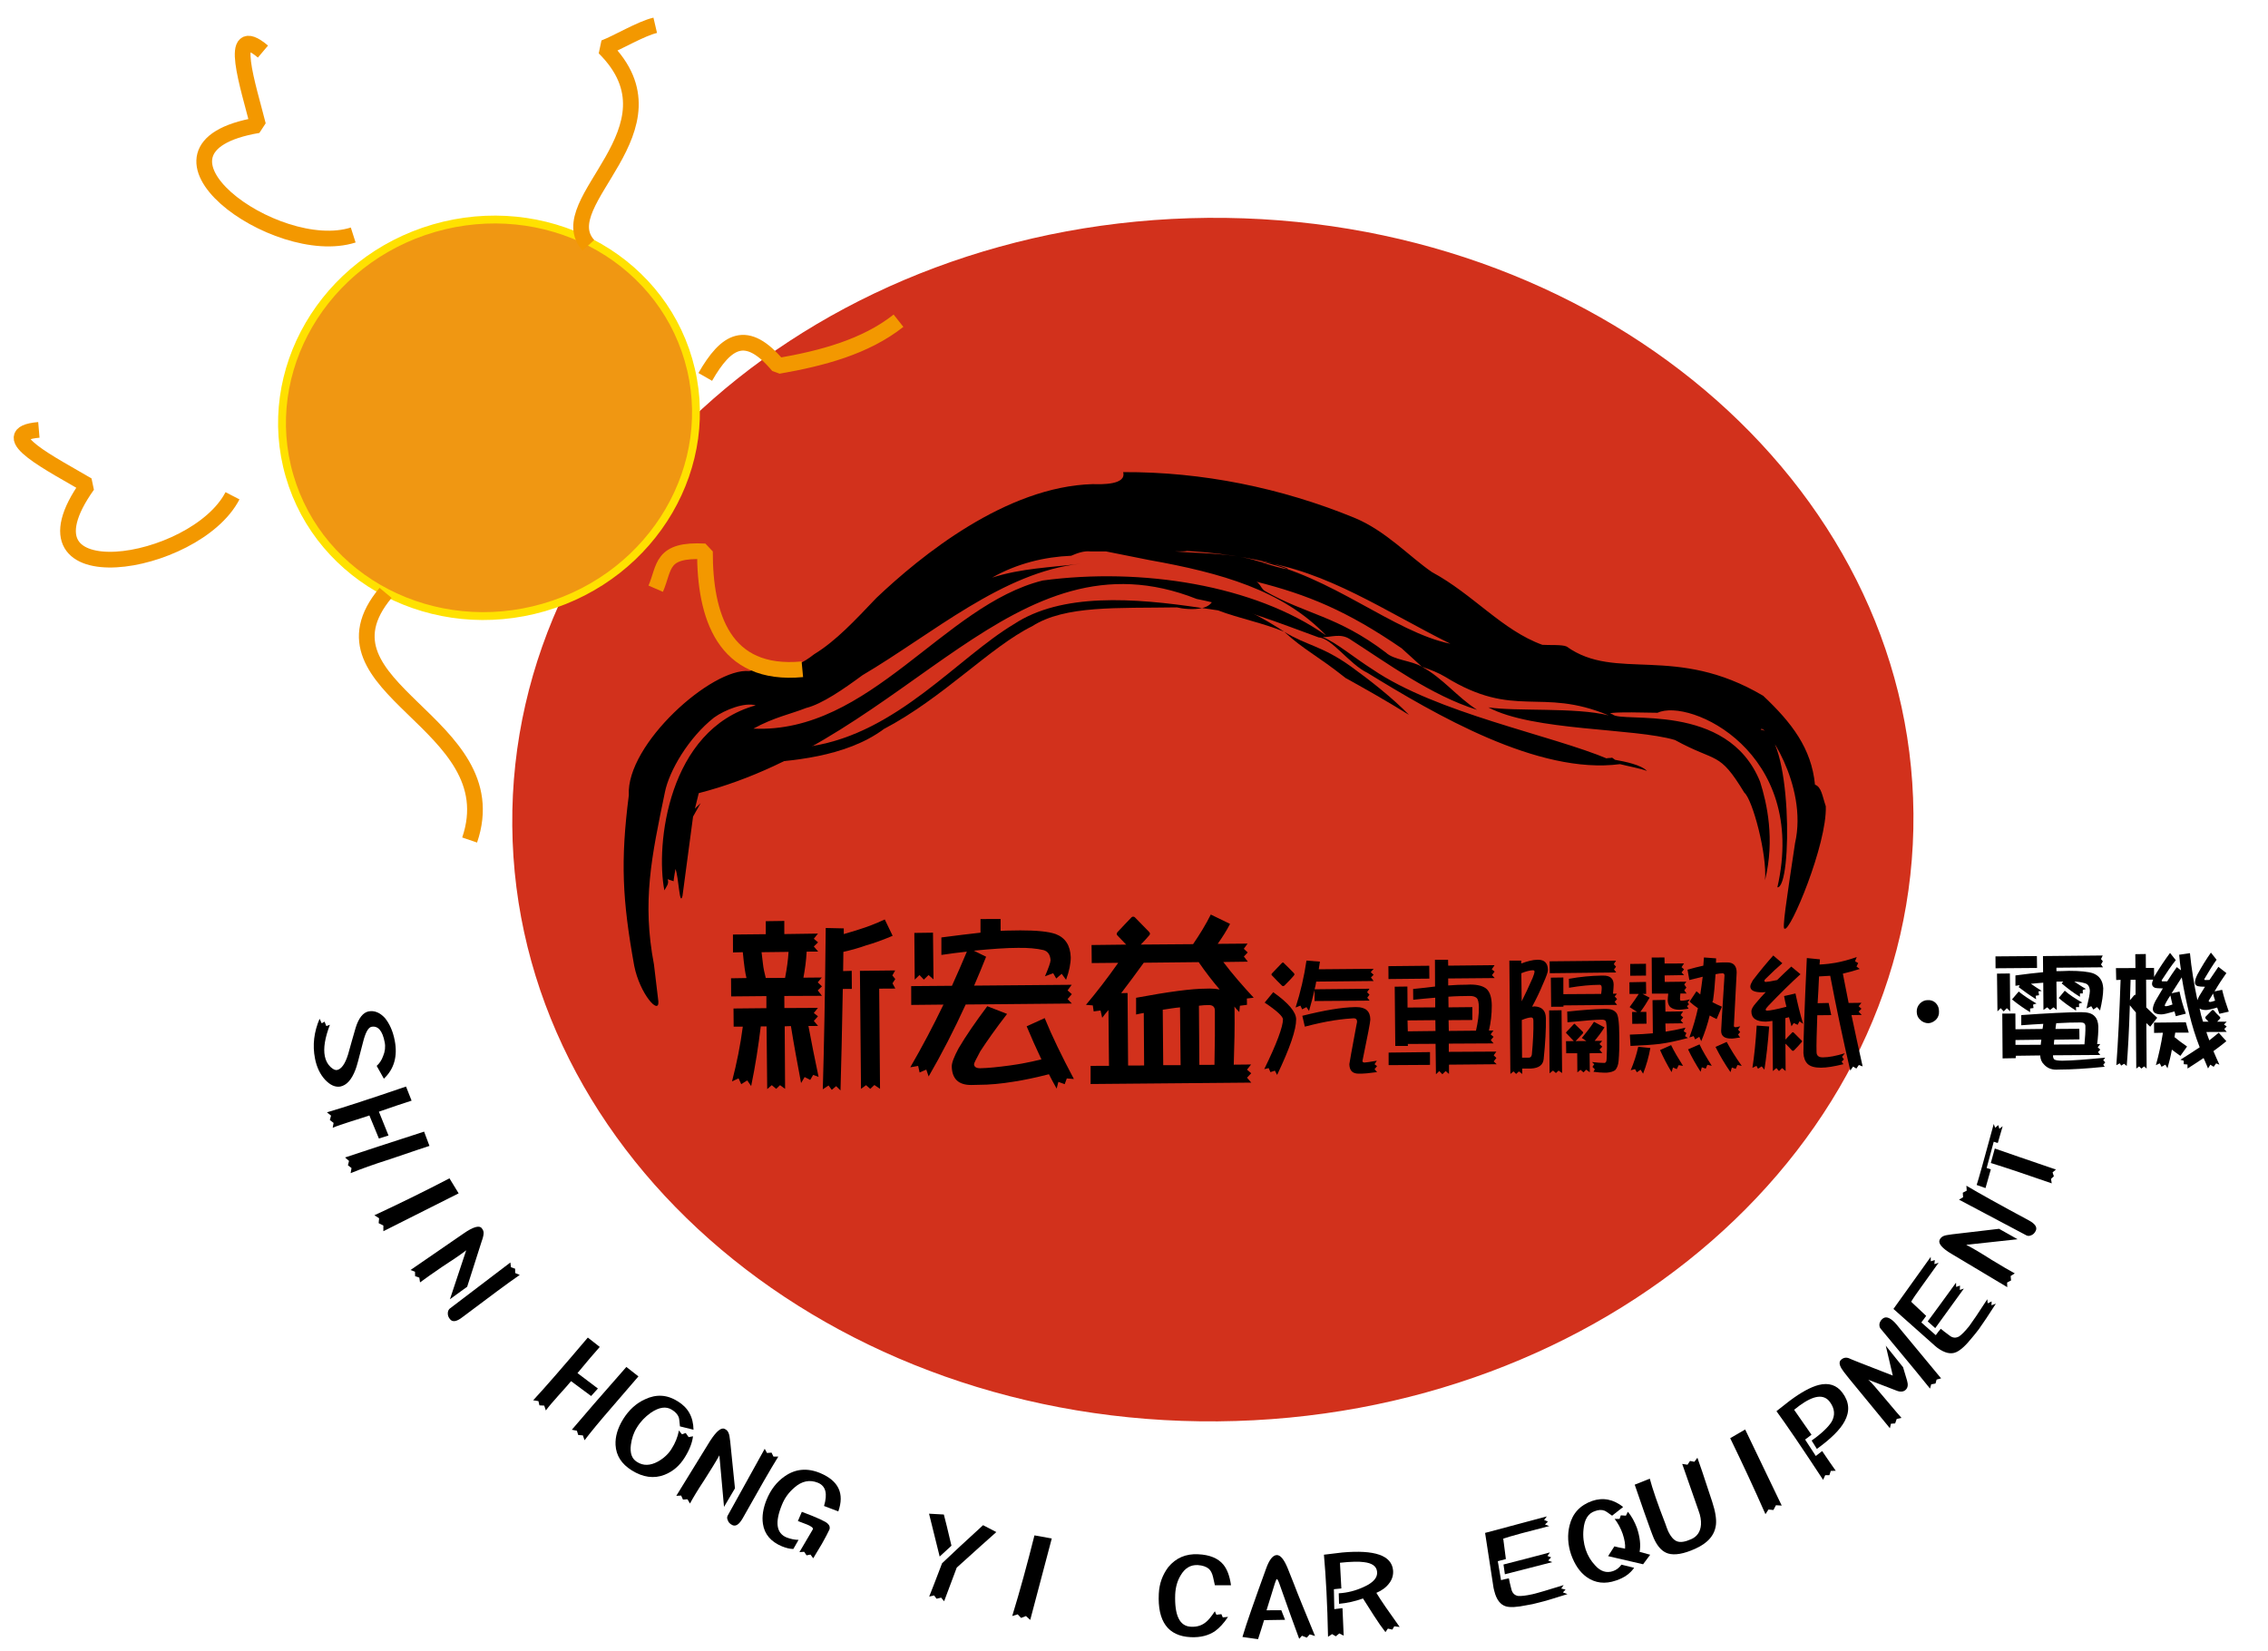 <?xml version="1.0" encoding="utf-8"?>
<!-- Generator: Adobe Illustrator 16.0.0, SVG Export Plug-In . SVG Version: 6.00 Build 0)  -->
<!DOCTYPE svg PUBLIC "-//W3C//DTD SVG 1.1//EN" "http://www.w3.org/Graphics/SVG/1.1/DTD/svg11.dtd">
<svg version="1.1" id="images" xmlns="http://www.w3.org/2000/svg" xmlns:xlink="http://www.w3.org/1999/xlink" x="0px" y="0px"
	 width="144.375px" height="105.125px" viewBox="0 0 144.375 105.125" enable-background="new 0 0 144.375 105.125"
	 xml:space="preserve">
<path id="a6" fill="#D2311C" d="M121.805,51.793c0.175,21.157-19.642,38.474-44.278,38.692C52.904,90.7,32.791,73.724,32.61,52.572
	c-0.188-21.168,19.635-38.484,44.271-38.703C101.5,13.666,121.624,30.631,121.805,51.793z"/>
<path id="a5" fill="none" d="M110.552,59.051c0.063-2.941,2.281-6.625,0.658-10.137c-1.631-3.511-5.473-3.6-8.24-4.19
	c-6.168-0.952-10.155-3.971-15.407-7.566c-5.897-3.882-12.299-4.019-18.731-2.828c-7.278,1.181-9.342,7.822-15.208,11.95
	c-2.16,1.567-5.785,1.212-7.349,3.852c-1.332,2.639-0.825,8.804,0.395,11.234"/>
<path id="a4" d="M40.372,61.48c-0.755-4.196-0.882-6.646-0.342-10.858c-0.188-3.239,5.302-8.141,7.666-7.9
	c2.807-0.831,2.481,0.209,4.138-1.077c1.385-0.846,2.588-2.147,3.959-3.584c2.805-2.66,8.234-7.09,13.772-7.242
	c0.556,0.016,2.158,0.058,1.931-0.763c5.024-0.026,10.056,0.999,14.691,2.895c2.016,0.82,3.55,2.503,4.969,3.47
	c2.63,1.42,4.462,3.699,7.025,4.629c0.404,0.031,1.271-0.026,1.547,0.109c3.143,2.251,6.913-0.178,12.512,3.136
	c1.82,1.713,3.075,3.349,3.297,5.658c0.415,0.146,0.464,0.721,0.688,1.375c0.087,2.41-2.274,8.032-2.62,7.791
	c-0.173,0.083,0.107-1.745,0.663-5.445c0.857-3.721-2.028-7.77-2.188-7.221c1.99,0.099,2.041,10.079,1.063,10.037
	c1.973-8.643-5.605-12.07-7.626-11.114c-2.666-0.063-3.329,0-2.867,0.099c0.553,0.586,7.318-0.852,9.393,4.29
	c0.435,1.364,0.952,3.679,0.313,6.271c0.146-1.625-0.791-5.142-1.318-5.576c-1.625-2.68-1.715-1.871-4.412-3.349
	c-2.574-0.774-9.054-0.56-11.882-2.08c1.732,0.271,5.562-0.016,7.659,0.512c-4.342-1.818-5.965,0.282-10.398-2.451
	c-0.413-0.25-0.914-0.449-1.489-0.648l-1.293-1.175c-3.467-2.377-5.959-3.412-9.306-4.253c0.282,0.047,0.359,0.497,0.637,0.627
	c2.598,1.483,4.575,1.552,7.666,3.898c0.512,0.486,1.627,0.507,2.296,0.904c1.362,0.752,2.217,1.908,3.511,2.744
	c-2.936-0.92-5.685-2.953-8.121-4.515c-0.594-0.371-1.202-0.094-1.704-0.116c0.869,0.351,1.986,1.302,3.163,2.049
	c4.121,2.812,11.377,4.175,15.039,5.727c-0.33-0.1,0.103-0.058,0.219-0.1l0.188,0.137c0.614,0.11,1.657,0.313,2.03,0.71
	c-0.345-0.146-1.144-0.288-1.716-0.434c-5.213,0.69-11.8-3.187-16.073-5.81c-1.143-0.543-2.269-2.21-3.104-2.257
	c-2.503-0.915-4.886-1.871-7.773-2.451c-11.662-4.608-18.196,8.893-31.693,12.364l-0.245,0.987l0.365-0.351l-0.483,0.856
	l-0.674,5.059c-0.19,0.705-0.234-1.187-0.446-1.725c-0.07,0.387-0.131,0.783-0.115,0.783c0,0-0.19-0.067-0.384-0.13
	c0.112,0.292-0.089,0.48-0.207,0.71c-0.566-2.885,0.218-10.23,5.815-11.778c-0.702-0.208-1.942,0.272-2.65,0.774
	c-1.629,1.285-2.858,3.396-3.13,4.75c-0.857,4.128-1.461,6.965-0.698,10.973l0.282,2.362C41.961,64.647,40.73,63.273,40.372,61.48z
	 M73.179,35.658l-2.775-0.554h-0.979c-0.431-0.047-0.85,0.11-1.239,0.277c-1.685,0.067-3.451,0.491-5.028,1.39
	c1.847-0.596,3.698-0.642,5.635-0.882c-4.953,0.517-9.427,4.462-13.891,7.096c-1.191,0.877-2.574,1.838-3.596,2.089
	c-0.972,0.387-2.017,0.581-3.347,1.312c7.434,0.329,12.1-7.864,18.42-9.431c6.277-0.842,13.479,0.286,18.037,3.5
	C81.671,37.575,77.699,36.463,73.179,35.658z M74.785,35.104c1.813,0.146,3.616,0.089,5.286,0.617
	c4.612,0.883,8.65,4.525,12.258,5.261c-4.117-2.037-7.848-4.645-12.258-5.261c4.021,1.321,1.285-0.308-4.507-0.648
	C75.431,35.109,75.155,35.104,74.785,35.104z"/>
<path id="a3" d="M51.675,47.498c-2.161,0.068-4.479-0.188-6.8,2.116c1.144-0.715,2.148-0.81,3.08-1.013
	c2.317-0.136,5.883-0.381,8.317-2.195c3.778-1.985,6.762-5.22,9.437-6.542c2.098-1.343,5.446-1.134,9.207-1.197
	c0.329,0.084,1.058,0.172,1.604,0.042c-4.39-0.663-8.95-0.967-11.973,1.024C60.957,41.881,57.126,46.636,51.675,47.498z"/>
<path id="a2" d="M85.656,43.162c1.338,0.742,2.642,1.479,4.042,2.352c-1.092-1.119-2.483-2.2-3.663-3.057
	c-1.895-1.364-2.843-1.348-4.287-2.237C83.091,41.438,83.738,41.646,85.656,43.162z"/>
<path id="a1" d="M76.521,38.709l1,0.146c1.421,0.533,2.871,0.799,4.228,1.364c-1.309-0.867-2.793-1.656-4.49-2.221
	C77.226,38.401,76.914,38.621,76.521,38.709z"/>
<path id="c10" d="M48.746,58.644l1.181-0.016v0.836l2.142-0.031l-0.263,0.329l0.271,0.23l-0.271,0.262l0.276,0.324l-0.733,0.005
	c-0.026,0.554-0.104,1.107-0.205,1.657l1.169-0.011l-0.257,0.309l0.267,0.256l-0.267,0.256l0.267,0.345l-2.396,0.01l0.005,0.769
	l2.137-0.011l-0.263,0.325l0.263,0.213l-0.263,0.293l0.271,0.318l-0.614,0.005c0.194,1.024,0.404,2.105,0.646,3.24l-0.345-0.126
	l-0.188,0.318l-0.355-0.183l-0.226,0.382c-0.226-1.203-0.452-2.398-0.647-3.627l-0.396,0.016l0.025,3.981l-0.322-0.235l-0.244,0.235
	l-0.282-0.235l-0.291,0.251l-0.04-3.992h-0.37c-0.148,1.243-0.345,2.513-0.611,3.798l-0.25-0.36l-0.382,0.24l-0.17-0.371
	l-0.416,0.194c0.305-1.171,0.536-2.326,0.686-3.485h-0.582l-0.01-1.155l2.093-0.021v-0.769l-2.243,0.021l-0.008-1.154l0.983-0.016
	c-0.048-0.188-0.079-0.386-0.111-0.58c-0.049-0.351-0.087-0.695-0.122-1.066l-0.625,0.016l-0.003-1.14l2.091-0.021V58.644z
	 M48.746,62.26l1.23-0.006c0.117-0.606,0.192-1.154,0.222-1.656l-1.719,0.021c0.034,0.246,0.055,0.497,0.091,0.758
	C48.596,61.632,48.663,61.936,48.746,62.26z M56.322,58.534l0.501,1.04c-0.627,0.267-1.192,0.47-1.692,0.611
	c-0.436,0.156-0.913,0.292-1.444,0.412c0,0.413-0.006,0.82-0.016,1.224l0.547-0.016l0.007,1.149l-0.575,0.004
	c-0.044,2.702-0.103,4.85-0.146,6.459l-0.279-0.271l-0.276,0.235l-0.206-0.277l-0.366,0.241c0.081-2.727,0.144-6.161,0.186-10.268
	l1.149,0.026c0,0.116,0,0.246,0,0.361c0.352-0.094,0.673-0.204,0.966-0.292C55.172,59.02,55.721,58.815,56.322,58.534z
	 M56.985,61.779l-0.181,0.319l0.187,0.229l-0.177,0.272l0.18,0.334l-1.027,0.006l0.053,6.379l-0.359-0.245l-0.263,0.245
	l-0.267-0.235l-0.321,0.235l-0.069-7.513L56.985,61.779z"/>
<path id="c9" d="M62.417,58.508l1.279-0.005v0.757c0.234-0.016,0.433-0.021,0.604-0.021l0.648-0.01c1.024,0,1.785,0.068,2.257,0.235
	c0.612,0.235,0.928,0.722,0.956,1.474c0,0.403-0.094,0.884-0.299,1.437l-0.277-0.381l-0.348,0.298l-0.194-0.335l-0.522,0.194
	c0.225-0.528,0.35-0.873,0.355-1.019c-0.021-0.35-0.17-0.57-0.449-0.648c-0.44-0.104-0.985-0.152-1.623-0.142
	c-0.738,0-1.67,0.068-2.814,0.179l0.783,0.386c-0.246,0.627-0.502,1.233-0.763,1.839l6.212-0.053l-0.263,0.356l0.27,0.241
	l-0.27,0.313l0.27,0.283l-6.756,0.062c-0.746,1.631-1.537,3.167-2.358,4.582l-0.15-0.438l-0.425,0.183l-0.094-0.417l-0.499,0.088
	c0.768-1.327,1.471-2.66,2.111-3.992l-2.052,0.021l-0.002-1.197l2.595-0.021c0.325-0.727,0.65-1.447,0.949-2.174
	c-0.514,0.053-1.047,0.125-1.622,0.209v-1.113c0.949-0.125,1.787-0.225,2.49-0.304V58.508z M58.204,59.391l1.188-0.016l0.032,2.973
	l-0.315-0.276l-0.299,0.292l-0.276-0.292l-0.306,0.292L58.204,59.391z M62.847,64.057l1.261,0.491
	c-0.718,0.925-1.282,1.729-1.707,2.382c-0.263,0.487-0.396,0.758-0.396,0.815c0.006,0.173,0.133,0.261,0.396,0.261
	c0.523-0.011,1.15-0.078,1.885-0.177c0.636-0.084,1.307-0.219,2.008-0.386c-0.332-0.695-0.641-1.396-0.939-2.106l1.147-0.523
	c0.465,1.144,1.092,2.436,1.859,3.877l-0.452-0.036l-0.133,0.365l-0.402-0.146l-0.111,0.428c-0.173-0.313-0.34-0.611-0.491-0.914
	c-0.824,0.209-1.573,0.371-2.229,0.47c-0.79,0.131-1.547,0.204-2.271,0.204l-0.431,0.01c-0.822,0.01-1.241-0.392-1.254-1.186
	c0-0.236,0.148-0.611,0.432-1.145C61.483,65.949,62.098,65.06,62.847,64.057z"/>
<path id="c8" d="M72.131,58.356c0.042,0,0.084,0.011,0.112,0.042c0.283,0.288,0.578,0.596,0.904,0.925
	c0.042,0.047,0.058,0.084,0.058,0.11c0,0.052-0.016,0.083-0.058,0.125c-0.165,0.193-0.339,0.387-0.527,0.575l3.328-0.026
	c0.432-0.632,0.813-1.254,1.128-1.886l1.226,0.595c-0.229,0.445-0.502,0.868-0.786,1.271l1.902-0.016l-0.24,0.33l0.247,0.235
	l-0.243,0.256l0.251,0.329l-1.561,0.021c0.589,0.779,1.251,1.536,1.935,2.273l-0.434,0.052l0.007,0.402l-0.451,0.057l-0.039,0.402
	c-0.117-0.115-0.216-0.23-0.315-0.35c0.013,0.083,0.013,0.172,0.013,0.262c0.014,1.018-0.007,2.158-0.05,3.438l1.103-0.011
	l-0.26,0.329l0.267,0.23l-0.267,0.282l0.272,0.313L69.425,69.01v-1.154l1.171-0.005l-0.035-3.553
	c-0.148,0.167-0.276,0.334-0.399,0.496l-0.104-0.464l-0.438,0.057l-0.055-0.381l-0.436-0.037c0.663-0.784,1.353-1.677,2.055-2.675
	l-1.687,0.016l-0.011-1.149l2.203-0.026c-0.185-0.188-0.36-0.371-0.535-0.559c-0.04-0.042-0.065-0.073-0.065-0.121
	c0-0.037,0.013-0.079,0.052-0.12c0.305-0.334,0.608-0.638,0.887-0.936C72.061,58.367,72.098,58.356,72.131,58.356z M71.812,67.835
	l1.02-0.005l-0.022-3.344c-0.16,0.026-0.319,0.062-0.489,0.099V63.52c2.054-0.382,3.538-0.581,4.455-0.581l0.229-0.006
	c0.245,0,0.452,0.021,0.635,0.058c-0.466-0.544-0.911-1.124-1.336-1.74l-3.494,0.037c-0.503,0.695-0.983,1.343-1.439,1.938
	l0.407-0.01L71.812,67.835z M74.048,67.809h1.107l-0.038-3.679c-0.353,0.031-0.718,0.094-1.1,0.151L74.048,67.809z M76.348,67.792
	l0.962-0.004c0.026-1.338,0.036-2.477,0.026-3.448c0-0.23-0.124-0.361-0.395-0.356c-0.197,0-0.405,0.011-0.62,0.042L76.348,67.792z"
	/>
<path id="c7" d="M81.05,63.164c0.969,0.685,1.459,1.264,1.459,1.729c0.007,0.644-0.393,1.824-1.212,3.538l-0.142-0.272l-0.283,0.094
	l-0.111-0.257l-0.282,0.068c0.802-1.64,1.192-2.707,1.192-3.172c-0.006-0.188-0.391-0.548-1.167-1.066L81.05,63.164z M81.671,61.277
	c0.025,0,0.06,0.016,0.063,0.042c0.203,0.188,0.4,0.396,0.618,0.616c0.036,0.037,0.049,0.068,0.049,0.089
	c0,0.036-0.013,0.052-0.039,0.083c-0.181,0.22-0.39,0.424-0.597,0.633c-0.031,0.026-0.056,0.036-0.078,0.036
	c-0.029,0.005-0.06-0.009-0.082-0.031c-0.214-0.214-0.424-0.418-0.613-0.627c-0.038-0.021-0.052-0.052-0.052-0.079
	c0-0.036,0.014-0.057,0.042-0.083c0.229-0.24,0.422-0.449,0.608-0.637C81.609,61.293,81.639,61.277,81.671,61.277z M83.166,61.152
	l0.858,0.068c-0.02,0.162-0.057,0.329-0.076,0.486l3.494-0.031l-0.185,0.213l0.185,0.167l-0.172,0.172l0.172,0.226l-3.656,0.037
	c-0.021,0.167-0.059,0.323-0.102,0.49l3.494-0.036l-0.153,0.219l0.153,0.163l-0.143,0.188l0.153,0.188l-3.505,0.026v-0.705
	c-0.105,0.438-0.228,0.889-0.354,1.337l-0.165-0.245l-0.271,0.141L82.78,64.02l-0.306,0.12
	C82.793,63.147,83.023,62.14,83.166,61.152z M86.231,64.115h0.129c0.576,0,0.871,0.266,0.871,0.799c0,0.146-0.169,1.014-0.501,2.628
	c0,0.063,0.05,0.1,0.133,0.1c0.105-0.01,0.368-0.037,0.783-0.115L87.5,67.751l0.16,0.12l-0.16,0.193l0.16,0.188
	c-0.53,0.073-0.858,0.099-0.994,0.099h-0.169c-0.402,0-0.592-0.193-0.601-0.606c0-0.042,0.142-0.831,0.432-2.388
	c0.032-0.178,0.061-0.282,0.061-0.308c0-0.151-0.08-0.225-0.217-0.225c-0.263,0.016-0.675,0.047-1.262,0.136
	c-0.549,0.084-1.158,0.219-1.848,0.397l-0.16-0.69C84.303,64.313,85.422,64.13,86.231,64.115z"/>
<path id="c6" d="M88.382,61.507l2.6-0.026l0.007,0.82l-2.601,0.026L88.382,61.507z M88.396,67.009l2.634-0.031v0.814l-2.634,0.016
	V67.009z M92.188,62.291v0.444c0.45-0.037,0.824-0.047,1.147-0.047l0.253-0.01c0.493,0,0.838,0.099,1.046,0.281
	c0.218,0.205,0.324,0.555,0.329,1.061c0,0.549-0.06,1.082-0.183,1.589h0.287l-0.177,0.24l0.187,0.157l-0.18,0.209l0.18,0.209
	l-2.851,0.015v0.523l3.031-0.016l-0.173,0.236l0.173,0.172l-0.173,0.214l0.188,0.183l-3.033,0.027v0.59l-0.214-0.183l-0.207,0.204
	l-0.198-0.204l-0.211,0.204l-0.024-1.938l-1.769,0.01l0.01,0.125H88.82l-0.036-3.772l0.807-0.01l0.01,1.337l1.762-0.01v-0.616
	c-0.434,0.031-0.903,0.083-1.401,0.131l-0.007-0.686c0.521-0.052,0.988-0.104,1.397-0.156L91.345,61.1h0.836l0.007,0.375
	l2.953-0.031l-0.178,0.267l0.178,0.141l-0.165,0.225l0.173,0.188L92.188,62.291z M91.38,65.635l-0.009-0.69l-1.771,0.016
	l0.017,0.695L91.38,65.635z M92.2,63.451l0.009,0.679l1.516-0.015v0.82l-1.512,0.01l0.014,0.685l1.731-0.016
	c0.123-0.538,0.195-1.04,0.185-1.505c-0.009-0.283-0.048-0.486-0.142-0.575c-0.095-0.088-0.241-0.13-0.434-0.13
	C93.149,63.409,92.693,63.414,92.2,63.451z"/>
<path id="c5" d="M97.917,61.1c0.412,0,0.617,0.225,0.619,0.653c0,0.135-0.101,0.413-0.298,0.852
	c-0.198,0.481-0.431,0.972-0.708,1.484c0.032-0.01,0.058-0.01,0.081-0.01l0.063-0.011c0.483,0.021,0.723,0.262,0.733,0.748
	c0.012,0.711-0.034,1.573-0.141,2.607c-0.039,0.376-0.307,0.574-0.797,0.601h-0.572l0.008,0.345l-0.215-0.162l-0.177,0.162
	l-0.165-0.162l-0.201,0.162l-0.065-7.216h0.755v0.182c0.395-0.14,0.734-0.234,1.02-0.234H97.917z M96.844,61.956l0.023,1.788
	c0.229-0.455,0.461-0.951,0.695-1.484c0.083-0.204,0.123-0.351,0.123-0.392c0-0.067-0.029-0.1-0.098-0.1
	C97.422,61.768,97.165,61.826,96.844,61.956z M96.873,64.935l0.017,2.398h0.427c0.105,0,0.168-0.057,0.196-0.193
	c0.075-0.789,0.114-1.51,0.099-2.147c0-0.152-0.039-0.22-0.134-0.22C97.363,64.772,97.165,64.814,96.873,64.935z M98.615,64.324
	l0.789-0.011l0.035,3.998l-0.224-0.157l-0.168,0.157l-0.186-0.157l-0.219,0.173L98.615,64.324z M98.644,61.199l4.228-0.042
	l-0.142,0.22l0.142,0.167l-0.129,0.172l0.143,0.193l-4.23,0.047L98.644,61.199z M98.722,62.239l0.797-0.011v1.062l2.407-0.016
	c0.026-0.173,0.035-0.293,0.035-0.386c0-0.131-0.044-0.195-0.126-0.195c-0.571,0.006-1.225,0.063-1.953,0.189l-0.01-0.569
	c0.738-0.136,1.431-0.193,2.055-0.205h0.119c0.446-0.01,0.674,0.184,0.674,0.581c0,0.115-0.017,0.303-0.039,0.569h0.25l-0.146,0.177
	l0.152,0.167l-0.152,0.177l0.157,0.194l-3.417,0.032v0.083l-0.783,0.005L98.722,62.239z M100.227,65.18
	c0.029,0,0.04,0.005,0.053,0.042c0.146,0.136,0.292,0.282,0.464,0.45c0.026,0.026,0.035,0.042,0.035,0.057
	c0,0.026-0.009,0.052-0.024,0.068c-0.147,0.161-0.306,0.318-0.456,0.48l0.684-0.005l-0.287-0.193
	c0.301-0.361,0.552-0.695,0.774-1.029l0.665,0.355c-0.182,0.293-0.394,0.58-0.624,0.857h0.481l-0.173,0.204l0.177,0.167
	l-0.177,0.189l0.183,0.219l-0.813,0.01l0.014,1.212l-0.233-0.167l-0.167,0.173l-0.191-0.163l-0.201,0.163l-0.01-1.219h-0.7
	l-0.012-0.767l0.493-0.006c-0.166-0.167-0.309-0.319-0.45-0.475c-0.031-0.021-0.043-0.042-0.043-0.063
	c0-0.01,0.012-0.026,0.041-0.062c0.153-0.152,0.303-0.319,0.449-0.471C100.188,65.186,100.201,65.18,100.227,65.18z M102.101,64.229
	h0.151c0.271,0,0.478,0.068,0.619,0.23c0.144,0.125,0.203,0.616,0.209,1.468c0.013,0.627-0.006,1.181-0.045,1.62
	c-0.021,0.25-0.094,0.434-0.206,0.569c-0.109,0.094-0.306,0.153-0.56,0.173h-0.136c-0.182,0-0.418-0.021-0.698-0.058l0.088-0.156
	l-0.152-0.157l0.113-0.167l-0.142-0.141c0.291,0.037,0.555,0.057,0.789,0.057c0.097-0.005,0.138-0.094,0.142-0.25
	c0.022-0.367,0.026-0.853,0.022-1.479c-0.01-0.581-0.036-0.894-0.087-0.946c-0.046-0.053-0.116-0.079-0.234-0.079
	c-0.374,0-1.114,0.063-2.194,0.167l-0.016-0.68C100.73,64.297,101.51,64.24,102.101,64.229z"/>
<path id="c4_1_" d="M104.321,63.273h-0.591l-0.005-0.742l1.055-0.021l0.011,0.763h-0.235l0.455,0.24
	c-0.183,0.313-0.371,0.616-0.591,0.904h0.382l0.01,0.752l-0.906,0.01l-0.011-0.757h0.321l-0.479-0.308
	C103.964,63.806,104.152,63.534,104.321,63.273z M106.014,65.159l0.017,0.518c0.386-0.059,0.8-0.141,1.261-0.252l-0.114,0.226
	l0.174,0.11l-0.088,0.198l0.185,0.121c-0.679,0.183-1.273,0.308-1.783,0.376c-0.521,0.063-1.151,0.1-1.872,0.13l-0.042-0.721
	c0.571-0.016,1.062-0.046,1.465-0.083l-0.022-2.111l0.809-0.016l0.013,0.747l1.124-0.015l-0.157,0.235l0.164,0.151l-0.164,0.188
	l0.164,0.183L106.014,65.159z M103.774,61.366l1.004-0.011l0.002,0.752l-1.006,0.011V61.366z M104.286,66.638l0.771,0.079
	c-0.096,0.543-0.246,1.081-0.463,1.635l-0.159-0.255l-0.234,0.167l-0.121-0.203l-0.273,0.073
	C104.013,67.642,104.178,67.14,104.286,66.638z M106.196,63.257h-1.04l-0.013-2.299l0.813-0.005l0.009,0.387l1.237-0.006
	l-0.159,0.236l0.159,0.141l-0.159,0.193l0.159,0.172l-1.237,0.021l0.009,0.413l1.376-0.016l-0.134,0.178l0.134,0.199l-0.134,0.177
	l0.146,0.198h-0.393c-0.013,0.188-0.032,0.309-0.021,0.377c0,0.057,0.021,0.083,0.086,0.083c0.129,0,0.327-0.025,0.546-0.088
	l-0.149,0.188l0.087,0.13l-0.129,0.116l0.103,0.161c-0.229,0.037-0.415,0.058-0.574,0.068c-0.264,0-0.452-0.052-0.589-0.167
	c-0.101-0.095-0.155-0.241-0.166-0.434C106.163,63.602,106.174,63.461,106.196,63.257z M105.674,66.848l0.705-0.314
	c0.188,0.396,0.45,0.831,0.759,1.322l-0.277-0.047l-0.125,0.251l-0.238-0.1l-0.089,0.293
	C106.139,67.809,105.894,67.344,105.674,66.848z M109.794,61.267h0.142c0.41,0,0.611,0.208,0.616,0.637
	c0,0.031-0.06,1.165-0.177,3.407c0,0.052,0.039,0.083,0.12,0.083c0.04,0,0.135-0.026,0.279-0.057l-0.133,0.214l0.133,0.146
	l-0.133,0.167l0.133,0.183c-0.293,0.052-0.465,0.068-0.489,0.068h-0.07c-0.431,0.01-0.652-0.157-0.652-0.486
	c0-0.078,0.067-1.249,0.215-3.532c0-0.094-0.049-0.136-0.13-0.136c-0.117,0-0.259,0.021-0.441,0.058
	c-0.042,0.637-0.089,1.196-0.162,1.682c-0.021,0.026-0.036,0.063-0.036,0.104c0.185,0.094,0.381,0.188,0.602,0.282l-0.335,0.79
	c-0.157-0.073-0.29-0.146-0.441-0.23c-0.134,0.559-0.316,1.107-0.538,1.636l-0.126-0.277l-0.264,0.162l-0.092-0.209l-0.275,0.089
	c0.255-0.69,0.426-1.312,0.546-1.865c-0.185-0.126-0.366-0.267-0.533-0.418l0.438-0.658c0.095,0.067,0.172,0.14,0.242,0.203
	c0.055-0.351,0.103-0.71,0.157-1.129c-0.269,0.063-0.545,0.131-0.851,0.209l-0.116-0.658c0.356-0.105,0.698-0.188,1.006-0.257
	c0.011-0.182,0.028-0.349,0.04-0.522l0.773,0.058c0,0.089,0,0.203-0.006,0.282C109.463,61.272,109.647,61.267,109.794,61.267z
	 M107.458,66.805l0.73-0.318c0.179,0.392,0.454,0.846,0.78,1.364l-0.28-0.063l-0.106,0.245l-0.248-0.089l-0.078,0.287
	C107.964,67.778,107.698,67.313,107.458,66.805z M109.206,66.648l0.712-0.318c0.242,0.454,0.563,0.972,0.958,1.526l-0.272-0.058
	l-0.111,0.247l-0.246-0.084l-0.088,0.293C109.805,67.746,109.489,67.218,109.206,66.648z"/>
<path id="c4" d="M112.881,60.828l0.578,0.492c-0.302,0.255-0.652,0.585-1.052,0.981c-0.071,0.063-0.089,0.094-0.089,0.12
	c0,0.069,0.018,0.089,0.097,0.089c0.088,0,0.329-0.036,0.713-0.12c0.313-0.308,0.608-0.59,0.9-0.856l0.586,0.486
	c-0.601,0.542-1.282,1.212-2.042,2.006c-0.12,0.126-0.173,0.204-0.173,0.24c0,0.047,0.026,0.074,0.086,0.074
	c0.158,0,0.566-0.074,1.233-0.247c-0.064-0.23-0.109-0.47-0.148-0.685l0.725-0.162c0.137,0.643,0.288,1.292,0.487,1.934l-0.23-0.162
	l-0.12,0.225l-0.244-0.115l-0.147,0.209c-0.059-0.198-0.106-0.393-0.159-0.58c-0.08,0.021-0.157,0.042-0.233,0.057l0.007,1.369
	c0.146-0.157,0.279-0.304,0.417-0.439c0.016-0.026,0.035-0.031,0.051-0.031c0.026,0,0.053,0.005,0.065,0.031
	c0.149,0.152,0.318,0.319,0.487,0.486c0.026,0.032,0.045,0.053,0.045,0.053c0,0.031-0.019,0.057-0.045,0.073
	c-0.145,0.177-0.306,0.345-0.468,0.506c-0.02,0.026-0.048,0.037-0.071,0.037c-0.016,0-0.043-0.01-0.064-0.026
	c-0.146-0.156-0.277-0.309-0.417-0.434l0.012,1.746l-0.22-0.189l-0.201,0.189l-0.167-0.189l-0.223,0.189l-0.028-3.192
	c-0.199,0.026-0.333,0.046-0.42,0.046c-0.612,0-0.921-0.214-0.921-0.653c0-0.13,0.09-0.308,0.297-0.538
	c0.201-0.246,0.406-0.47,0.616-0.689c-0.094,0.005-0.171,0.015-0.23,0.015c-0.499,0-0.75-0.125-0.75-0.371
	c0-0.099,0.061-0.225,0.157-0.392C112.027,61.821,112.468,61.293,112.881,60.828z M111.827,65.29l0.794,0.057
	c-0.078,1.05-0.182,1.965-0.303,2.749l-0.176-0.209l-0.232,0.151l-0.099-0.183l-0.256,0.125
	C111.67,67.234,111.764,66.335,111.827,65.29z M115.684,64.632c-0.037,1.129-0.063,1.907-0.047,2.347
	c0,0.224,0.136,0.338,0.403,0.334c0.367,0,0.837-0.089,1.396-0.262l-0.175,0.226l0.117,0.167l-0.146,0.146l0.117,0.156
	c-0.572,0.142-1.056,0.225-1.437,0.225s-0.658-0.072-0.838-0.235c-0.168-0.167-0.254-0.392-0.273-0.695
	c-0.002-0.846,0.068-2.857,0.217-6.05l0.835,0.083c-0.009,0.121-0.009,0.22-0.027,0.33c0.413-0.021,0.746-0.063,1.01-0.11
	c0.409-0.073,0.861-0.193,1.36-0.365l-0.109,0.266l0.201,0.115l-0.109,0.219l0.207,0.157c-0.389,0.121-0.748,0.225-1.075,0.298
	c0.126,0.617,0.246,1.233,0.368,1.866l0.817-0.01l-0.18,0.219l0.18,0.157l-0.18,0.188l0.196,0.209l-0.651,0.01
	c0.226,1.056,0.455,2.148,0.709,3.266l-0.24-0.089l-0.159,0.225l-0.207-0.125l-0.18,0.255c-0.465-1.985-0.887-3.992-1.278-6.035
	c-0.223,0.015-0.45,0.021-0.711,0.041c-0.022,0.622-0.061,1.192-0.089,1.704l0.701-0.015l0.165,0.773L115.684,64.632z"/>
<path id="c3" d="M123.432,64.386c0.014,0.199-0.055,0.386-0.19,0.527c-0.157,0.146-0.31,0.214-0.484,0.226
	c-0.197,0-0.389-0.079-0.532-0.226c-0.146-0.135-0.212-0.307-0.212-0.512c-0.005-0.198,0.065-0.37,0.205-0.517
	c0.141-0.141,0.305-0.214,0.484-0.214c0.215-0.016,0.399,0.057,0.532,0.193C123.377,64.02,123.432,64.183,123.432,64.386z"/>
<path id="c2" d="M127.027,60.885l2.636-0.021l0.01,0.757l-2.641,0.021L127.027,60.885z M127.124,61.982l0.82-0.01l0.018,2.414
	l-0.211-0.204l-0.201,0.204l-0.191-0.204l-0.206,0.204L127.124,61.982z M127.46,64.527l0.834-0.005l0.006,1.003l1.721-0.021
	c0.026-0.099,0.032-0.209,0.048-0.324c-0.435,0.016-0.904,0.058-1.4,0.089v-0.648c1.685-0.12,2.904-0.177,3.659-0.183h0.195
	c0.383,0,0.649,0.079,0.809,0.25c0.156,0.152,0.232,0.376,0.243,0.669c0.002,0.334-0.021,0.711-0.076,1.108h0.198l-0.159,0.204
	l0.159,0.152l-0.144,0.157l0.149,0.182l-3.015,0.021c0,0.135,0.034,0.224,0.094,0.271c0.077,0.047,0.253,0.073,0.507,0.073
	c0.585-0.005,1.497-0.073,2.723-0.193l-0.124,0.167l0.128,0.131l-0.128,0.157l0.095,0.125c-1.18,0.12-2.14,0.177-2.866,0.177
	l-0.231,0.006c-0.321,0-0.578-0.115-0.773-0.334c-0.139-0.13-0.224-0.318-0.24-0.57l-1.554,0.021v0.152l-0.838,0.015L127.46,64.527z
	 M128.506,63.122c0.311,0.256,0.685,0.502,1.131,0.763l-0.218,0.073l0.03,0.214l-0.217,0.031v0.235
	c-0.416-0.256-0.803-0.522-1.152-0.815L128.506,63.122z M133.854,60.828l-0.109,0.225l0.117,0.146l-0.117,0.198l0.128,0.183
	l-2.965,0.026v0.219c0.127-0.004,0.244-0.004,0.348-0.004l0.451-0.016c0.699,0,1.206,0.052,1.531,0.156
	c0.405,0.157,0.624,0.465,0.649,0.961c0,0.403-0.077,0.863-0.203,1.406l-0.196-0.22l-0.228,0.162l-0.137-0.214l-0.299,0.146
	c0.141-0.585,0.212-0.957,0.212-1.118c-0.014-0.272-0.113-0.429-0.307-0.486c-0.207-0.063-0.436-0.105-0.688-0.109
	c0.221,0.141,0.465,0.313,0.744,0.469l-0.201,0.063v0.224h-0.179v0.214c-0.433-0.261-0.813-0.554-1.167-0.856l0.107-0.115
	c-0.144,0-0.28,0-0.438,0.004l0.021,1.803l-0.206-0.167l-0.221,0.167l-0.18-0.167l-0.24,0.167l-0.013-1.735
	c-0.254,0.016-0.503,0.042-0.786,0.069c0.231,0.162,0.455,0.308,0.689,0.455l-0.208,0.026l0.038,0.245l-0.215,0.037l0.03,0.225
	c-0.453-0.282-0.822-0.549-1.111-0.773l0.064-0.125c-0.085,0.016-0.175,0.026-0.271,0.037v-0.658
	c0.696-0.094,1.277-0.162,1.76-0.205l-0.007-1.028L133.854,60.828z M129.908,66.512c0.011-0.088,0.017-0.198,0.039-0.323
	L128.3,66.21v0.308L129.908,66.512z M130.895,65.139c-0.026,0.13-0.036,0.255-0.048,0.365l1.517-0.011l0.01,0.674l-1.603,0.021
	c-0.014,0.125-0.026,0.219-0.026,0.309l1.946-0.011c0.039-0.444,0.069-0.826,0.06-1.149c0-0.167-0.098-0.246-0.287-0.246
	C132.021,65.092,131.499,65.102,130.895,65.139z M131.438,63.069c0.289,0.257,0.671,0.507,1.115,0.757l-0.21,0.073l0.008,0.215
	h-0.201l0.009,0.225c-0.405-0.251-0.776-0.513-1.105-0.806L131.438,63.069z"/>
<path id="c1" d="M134.695,61.632l1.243-0.005l-0.011-0.883l0.669-0.01l0.004,0.887l0.519-0.004l0.005,0.59
	c0.017-0.042,0.028-0.074,0.055-0.11c0.316-0.517,0.635-0.998,0.96-1.432l0.365,0.46c-0.277,0.339-0.564,0.767-0.901,1.285
	c0,0.042,0.018,0.063,0.028,0.063h0.328c0.21-0.324,0.403-0.622,0.61-0.904l0.267,0.203c-0.053-0.329-0.089-0.658-0.116-0.992
	l0.686-0.1c0.094,0.973,0.261,1.976,0.475,2.994c0.026-0.078,0.066-0.172,0.12-0.271c0.116-0.193,0.239-0.392,0.361-0.585
	c-0.212,0-0.361-0.016-0.455-0.037c-0.121-0.041-0.182-0.115-0.182-0.22c0-0.151,0.055-0.323,0.155-0.522
	c0.278-0.512,0.565-0.977,0.861-1.395l0.36,0.455c-0.237,0.329-0.492,0.736-0.78,1.228c0,0.037,0.014,0.063,0.04,0.063l0.288-0.005
	c0.202-0.303,0.387-0.58,0.568-0.836l0.508,0.398c-0.238,0.334-0.488,0.71-0.754,1.166l0.484-0.1
	c0.109,0.465,0.259,0.924,0.423,1.389l-0.598,0.137c-0.044-0.137-0.089-0.267-0.141-0.398c-0.364,0.11-0.599,0.157-0.706,0.157
	c-0.182,0-0.318-0.026-0.405-0.094c0,0.021,0,0.026,0,0.037c0.049,0.256,0.12,0.533,0.21,0.799h0.352
	c-0.062-0.063-0.13-0.125-0.172-0.183c-0.033-0.031-0.039-0.042-0.039-0.063c0-0.015,0.006-0.036,0.016-0.062
	c0.146-0.146,0.28-0.282,0.413-0.418c0.021-0.016,0.026-0.016,0.043-0.016c0.025,0,0.036,0,0.061,0.016
	c0.118,0.147,0.251,0.272,0.397,0.418c0.021,0.026,0.032,0.041,0.032,0.047c0,0.026,0,0.047-0.017,0.063
	c-0.067,0.073-0.127,0.136-0.185,0.198h0.607l-0.172,0.183l0.172,0.125l-0.156,0.157l0.156,0.188l-1.295,0.006
	c0.055,0.167,0.117,0.35,0.188,0.532c0.198-0.162,0.396-0.313,0.597-0.486l0.488,0.539c-0.26,0.214-0.527,0.418-0.823,0.632
	c0.121,0.277,0.238,0.564,0.379,0.863l-0.206-0.084l-0.159,0.219l-0.21-0.135l-0.148,0.239c-0.097-0.229-0.184-0.449-0.282-0.663
	c-0.309,0.214-0.658,0.434-1.023,0.669l-0.003-0.256l-0.238-0.021v-0.219l-0.214-0.063c0.434-0.271,0.839-0.533,1.229-0.794
	c-0.272-0.7-0.489-1.4-0.656-2.095c-0.186-0.768-0.354-1.552-0.486-2.356c-0.189,0.292-0.41,0.637-0.648,1.014l0.505-0.11
	c0.099,0.465,0.224,0.935,0.405,1.406l-0.641,0.162c-0.031-0.104-0.055-0.203-0.083-0.303c-0.433,0.125-0.695,0.188-0.829,0.188
	c-0.354,0-0.54-0.109-0.55-0.334c0-0.125,0.053-0.303,0.169-0.527c0.164-0.282,0.315-0.539,0.469-0.794
	c-0.236,0-0.403-0.011-0.501-0.037c-0.116-0.047-0.188-0.136-0.188-0.241c0-0.104,0.035-0.188,0.072-0.277h-0.449l0.01,1.766
	c0.219,0.21,0.452,0.439,0.696,0.659l-0.445,0.569c-0.076-0.073-0.167-0.162-0.246-0.23l0.019,2.895l-0.166-0.136l-0.166,0.136
	l-0.146-0.136l-0.182,0.136l-0.025-3.574c-0.134-0.152-0.267-0.298-0.384-0.455c-0.049,1.625-0.123,2.921-0.198,3.862l-0.169-0.137
	l-0.186,0.116l-0.087-0.146l-0.22,0.12c0.111-1.468,0.196-3.271,0.271-5.435l-0.279,0.011L134.695,61.632z M135.587,63.675
	l0.313-0.366c0.021,0.026,0.039,0.047,0.045,0.068v-1.004h-0.316C135.613,62.834,135.597,63.257,135.587,63.675z M137.119,65.102
	l2.025-0.021l0.186,0.658h-0.86c-0.021,0.11-0.036,0.199-0.047,0.287c0.271,0.214,0.522,0.413,0.8,0.597l-0.426,0.595
	c-0.198-0.141-0.374-0.266-0.542-0.396c-0.069,0.392-0.163,0.783-0.279,1.186l-0.135-0.229l-0.243,0.135l-0.113-0.219l-0.247,0.115
	c0.189-0.674,0.339-1.369,0.448-2.064l-0.562,0.011L137.119,65.102z M138.294,63.947c-0.052-0.193-0.091-0.392-0.134-0.574
	c-0.101,0.141-0.172,0.271-0.26,0.418c-0.06,0.12-0.097,0.182-0.097,0.224c0,0.021,0.034,0.052,0.097,0.042
	C137.95,64.057,138.08,64.025,138.294,63.947z M141.008,63.702c-0.057-0.157-0.092-0.308-0.131-0.455
	c-0.048,0.105-0.127,0.205-0.182,0.309c-0.055,0.089-0.099,0.146-0.099,0.172c0.011,0.037,0.044,0.058,0.109,0.058
	C140.741,63.786,140.852,63.754,141.008,63.702z"/>
<path id="t22" d="M24.436,68.671l-0.457-0.815c0.172-0.152,0.315-0.361,0.408-0.622c0.125-0.292,0.159-0.596,0.101-0.883
	c-0.138-0.737-0.426-1.061-0.839-0.983c-0.206,0.037-0.389,0.371-0.542,0.988c-0.254,1.008-0.416,1.599-0.476,1.734
	c-0.246,0.644-0.562,0.999-0.972,1.082c-0.318,0.052-0.635-0.089-0.959-0.428c-0.326-0.355-0.541-0.805-0.648-1.359
	c-0.169-0.851-0.063-1.693,0.292-2.528l0.136,0.287l0.182-0.104l0.11,0.282l0.229-0.083c-0.315,0.825-0.425,1.489-0.324,1.996
	c0.056,0.288,0.177,0.512,0.369,0.695c0.162,0.146,0.293,0.208,0.408,0.188c0.271-0.052,0.517-0.381,0.705-0.998
	c0.16-0.564,0.314-1.134,0.481-1.693c0.195-0.626,0.473-0.965,0.82-1.039c0.374-0.073,0.729,0.074,1.051,0.428
	c0.284,0.355,0.499,0.82,0.614,1.416C25.324,67.234,25.089,68.06,24.436,68.671z"/>
<path id="t21" d="M24.731,72.287L24.12,72.48c-0.395-0.967-0.604-1.458-0.606-1.469c-0.189,0.068-0.583,0.193-1.179,0.382
	c-0.504,0.161-0.886,0.287-1.157,0.401l0.058-0.308l-0.239-0.183l0.076-0.282l-0.261-0.209c1.074-0.313,2.754-0.863,5.034-1.641
	l0.355,0.898c-0.473,0.146-1.175,0.387-2.082,0.701L24.731,72.287z M27.338,72.95c-0.128,0.032-0.969,0.324-2.516,0.847
	c-1.044,0.329-1.875,0.632-2.502,0.888l0.057-0.324l-0.229-0.178l0.07-0.277l-0.253-0.22c1.11-0.37,2.78-0.918,5.032-1.645
	L27.338,72.95z"/>
<path id="t20" d="M29.196,75.971l-4.792,2.409v-0.361l-0.3-0.151l0.029-0.313l-0.3-0.189c1.525-0.71,3.114-1.483,4.779-2.351
	L29.196,75.971z"/>
<path id="t19" d="M29.739,81.916l-1.097,0.795l1.035-3.114c-0.376,0.292-0.894,0.637-1.544,1.06
	c-0.632,0.429-1.089,0.758-1.395,0.983l-0.045-0.304l-0.268-0.093l-0.008-0.283l-0.285-0.109l3.38-2.326
	c0.606-0.422,1.001-0.533,1.15-0.339c0.091,0.105,0.135,0.219,0.122,0.339c0,0.095-0.039,0.277-0.13,0.523L29.739,81.916z
	 M33.086,81.164c-0.742,0.507-1.956,1.417-3.652,2.691c-0.371,0.288-0.625,0.324-0.783,0.131c-0.105-0.12-0.149-0.251-0.145-0.377
	c0-0.135,0.045-0.224,0.118-0.297l3.866-2.941l0.037,0.303l0.264,0.094l0.005,0.276L33.086,81.164z"/>
<path id="t18" d="M38.061,88.396l-0.432,0.476c-0.831-0.622-1.264-0.936-1.277-0.946c-0.122,0.151-0.399,0.47-0.813,0.925
	c-0.358,0.402-0.624,0.71-0.791,0.941l-0.105-0.309l-0.305-0.016l-0.063-0.271l-0.334-0.052c0.761-0.82,1.92-2.153,3.478-3.992
	l0.76,0.596c-0.329,0.366-0.805,0.925-1.418,1.666L38.061,88.396z M40.641,87.622c-0.095,0.105-0.669,0.774-1.742,2.023
	c-0.712,0.819-1.282,1.509-1.688,2.043l-0.106-0.309l-0.298-0.026l-0.083-0.271l-0.322-0.063c0.75-0.888,1.905-2.22,3.47-3.997
	L40.641,87.622z"/>
<path id="t17" d="M43.594,92.775c-0.324,0.528-0.75,0.899-1.293,1.113c-0.672,0.262-1.374,0.162-2.088-0.283
	c-0.655-0.413-0.989-0.94-1.029-1.614c-0.028-0.534,0.136-1.082,0.491-1.657c0.366-0.58,0.821-0.998,1.388-1.254
	c0.716-0.339,1.413-0.298,2.09,0.136c0.65,0.397,0.981,0.993,0.993,1.802l-0.862-0.213c-0.029-0.298-0.045-0.492-0.079-0.586
	c-0.07-0.177-0.206-0.329-0.423-0.465c-0.378-0.246-0.828-0.172-1.351,0.183c-0.368,0.261-0.663,0.569-0.891,0.945
	c-0.204,0.319-0.327,0.695-0.379,1.092c-0.07,0.528,0.058,0.894,0.385,1.092c0.398,0.261,0.845,0.246,1.335-0.021
	c0.372-0.209,0.665-0.48,0.866-0.805c0.238-0.37,0.397-0.768,0.471-1.175l0.192,0.245l0.24-0.083l0.186,0.262l0.278-0.053
	C44.068,91.839,43.895,92.294,43.594,92.775z"/>
<path id="t16" d="M46.786,94.749l-0.697,1.182l-0.295-3.282c-0.228,0.418-0.564,0.952-0.982,1.609
	c-0.416,0.627-0.7,1.108-0.89,1.458l-0.16-0.271l-0.285,0.021l-0.117-0.256l-0.309,0.016l2.152-3.496
	c0.406-0.622,0.705-0.873,0.93-0.763c0.12,0.057,0.204,0.142,0.246,0.261c0.042,0.083,0.075,0.262,0.104,0.534L46.786,94.749z
	 M49.545,92.728c-0.475,0.763-1.229,2.075-2.27,3.934c-0.225,0.387-0.438,0.534-0.663,0.424c-0.149-0.079-0.236-0.167-0.275-0.288
	c-0.063-0.125-0.063-0.224-0.016-0.308l2.359-4.259l0.143,0.267l0.292-0.021l0.121,0.251H49.545z"/>
<path id="t15" d="M53.365,96.218l-0.909-0.345c0.231-0.778,0.117-1.27-0.388-1.479c-0.517-0.209-1.019-0.12-1.505,0.313
	c-0.354,0.303-0.612,0.658-0.783,1.081c-0.464,1.129-0.362,1.818,0.296,2.09c0.251,0.094,0.505,0.152,0.758,0.152l-0.332,0.58
	c-0.22,0-0.461-0.063-0.722-0.167c-0.704-0.293-1.117-0.769-1.214-1.437c-0.071-0.47,0.013-0.982,0.23-1.525
	c0.266-0.653,0.652-1.145,1.154-1.495c0.676-0.476,1.429-0.554,2.262-0.209C53.378,94.27,53.766,95.069,53.365,96.218z
	 M52.804,97.362c-0.103,0.226-0.264,0.528-0.481,0.915c-0.295,0.491-0.478,0.79-0.555,0.925l-0.176-0.235l-0.25,0.048l-0.15-0.225
	l-0.303,0.021l0.846-1.437c0.06-0.1-0.077-0.204-0.381-0.33c0.052,0.026-0.133-0.052-0.563-0.214l0.252-0.585
	c0.984,0.366,1.53,0.627,1.638,0.743C52.811,97.106,52.845,97.227,52.804,97.362z"/>
<path id="t14" d="M60.567,98.401l-0.75,0.691l-0.676-2.728l0.942,0.052C60.174,96.756,60.336,97.409,60.567,98.401z M63.424,97.534
	c-0.471,0.418-1.315,1.171-2.521,2.263l-0.803,2.142l-0.188-0.23l-0.295,0.068l-0.154-0.209l-0.313,0.073
	c0.167-0.402,0.428-1.103,0.82-2.122c0.63-0.601,1.499-1.411,2.61-2.424L63.424,97.534z"/>
<path id="t13" d="M66.953,97.942l-1.371,5.184l-0.272-0.246L64.999,103l-0.217-0.229l-0.346,0.109
	c0.492-1.604,0.96-3.323,1.415-5.136L66.953,97.942z"/>
<path id="t12" d="M78.362,100.92h-1.026c-0.037-0.172-0.078-0.355-0.117-0.527c-0.053-0.225-0.143-0.407-0.265-0.517
	c-0.167-0.141-0.398-0.22-0.703-0.241c-0.47-0.026-0.835,0.205-1.096,0.659c-0.212,0.345-0.322,0.752-0.345,1.207
	c-0.049,1.337,0.28,2.033,1.008,2.059c0.387,0.021,0.718-0.083,0.995-0.335c0.101-0.083,0.284-0.292,0.522-0.647l0.098,0.219
	l0.317-0.037l0.089,0.205l0.334-0.032c-0.276,0.418-0.559,0.71-0.817,0.899c-0.415,0.287-0.943,0.423-1.56,0.392
	c-1.44-0.068-2.117-0.999-2.03-2.765c0.033-0.658,0.238-1.206,0.606-1.697c0.483-0.581,1.11-0.857,1.902-0.815
	c0.729,0.031,1.266,0.255,1.597,0.653C78.119,99.902,78.281,100.335,78.362,100.92z"/>
<path id="t11" d="M83.711,104.15l-0.338-0.104l-0.185,0.208l-0.309-0.12l-0.176,0.193c-0.267-0.71-0.692-1.891-1.272-3.537
	c-0.065-0.178-0.118-0.262-0.151-0.262c-0.025,0-0.068,0.094-0.125,0.271l-0.531,1.714c0.267,0,0.588,0,0.94-0.005l0.24,0.611
	l-1.337,0.021c-0.109,0.376-0.242,0.768-0.383,1.212l-0.994-0.141c0.256-0.862,0.768-2.32,1.508-4.358
	c0.198-0.554,0.429-0.852,0.682-0.856c0.23,0,0.454,0.271,0.687,0.831l0.383,0.962C82.652,101.584,83.109,102.691,83.711,104.15z"/>
<path id="t10" d="M89.1,103.575l-0.345-0.042l-0.122,0.209l-0.285-0.063l-0.154,0.224c-0.232-0.297-0.473-0.642-0.734-1.05
	c-0.434-0.695-0.679-1.055-0.695-1.092c-0.494,0.178-1.005,0.293-1.525,0.34l-0.019-0.669c0.56-0.031,1.089-0.172,1.587-0.402
	c0.609-0.271,0.893-0.596,0.854-0.967c-0.033-0.355-0.318-0.559-0.858-0.617c-0.293-0.041-0.8-0.036-1.506,0.042l0.089,1.636
	l-0.475,0.047l0.026,1.269l0.521-0.063l0.076,1.751l-0.277-0.141l-0.225,0.183l-0.237-0.141l-0.257,0.172
	c-0.042-2.101-0.137-3.835-0.261-5.226c0.446-0.057,0.836-0.099,1.174-0.141c2.059-0.182,3.136,0.184,3.227,1.134
	c0.026,0.297-0.055,0.585-0.25,0.83c-0.185,0.252-0.466,0.46-0.813,0.606C87.907,101.892,88.41,102.608,89.1,103.575z"/>
<path id="t9" d="M99.78,101.484c-0.838,0.267-1.458,0.455-1.863,0.549c-0.261,0.068-0.495,0.125-0.734,0.157
	c-0.619,0.13-1.061,0.151-1.323,0.073c-0.351-0.105-0.602-0.429-0.735-0.972c-0.039-0.12-0.057-0.246-0.077-0.381l-0.511-3.323
	l3.933-1.051l-0.179,0.225l0.246,0.109l-0.188,0.178l0.272,0.104c-0.591,0.157-1.186,0.314-1.783,0.465
	c-0.546,0.151-0.933,0.261-1.146,0.334l0.168,1.301l-0.514,0.136l0.205,1.207c0.032-0.005,0.12-0.032,0.269-0.068
	c0.128-0.026,0.206-0.047,0.232-0.047c0.021,0.12,0.07,0.361,0.157,0.69c0.06,0.25,0.206,0.396,0.44,0.433
	c0.188,0.011,0.489-0.02,0.913-0.114c0.354-0.084,1.006-0.277,1.975-0.58l-0.154,0.22l0.277,0.067l-0.17,0.178L99.78,101.484z
	 M98.813,99.447l-3.016,0.773l-0.088-0.622c0.793-0.204,1.797-0.455,2.954-0.768l-0.156,0.224l0.233,0.089l-0.186,0.199
	L98.813,99.447z"/>
<path id="t8" d="M103.326,95.936l-0.704,0.554c-0.267-0.193-0.426-0.303-0.488-0.319c-0.173-0.068-0.38-0.058-0.61,0.031
	c-0.423,0.136-0.667,0.527-0.722,1.155c-0.048,0.459,0.01,0.899,0.14,1.296c0.135,0.392,0.331,0.716,0.598,0.998
	c0.339,0.387,0.73,0.512,1.147,0.366c0.211-0.073,0.388-0.209,0.529-0.408l0.81,0.199c-0.251,0.36-0.623,0.632-1.141,0.805
	c-0.722,0.255-1.346,0.167-1.89-0.22c-0.434-0.313-0.755-0.794-0.98-1.421c-0.217-0.638-0.25-1.27-0.1-1.865
	c0.189-0.769,0.669-1.28,1.428-1.552C102.046,95.314,102.703,95.444,103.326,95.936z M105.047,98.977l-0.452,0.606
	c-0.68-0.156-1.418-0.324-2.227-0.517l0.4-0.622c0.142,0.037,0.376,0.094,0.679,0.146c0.025-0.256-0.025-0.559-0.15-0.94
	c-0.126-0.361-0.301-0.68-0.513-0.956l0.312,0.005l0.081-0.23l0.326,0.021l0.123-0.25c0.24,0.287,0.426,0.632,0.575,1.023
	c0.198,0.591,0.253,1.103,0.172,1.531C104.542,98.841,104.778,98.903,105.047,98.977z"/>
<path id="t7" d="M108.052,92.801c0.098,0.266,0.421,1.196,0.943,2.806c0.201,0.611,0.274,1.092,0.24,1.437
	c-0.071,0.674-0.507,1.186-1.312,1.547c-0.742,0.339-1.322,0.429-1.732,0.308c-0.368-0.11-0.674-0.428-0.914-0.966
	c-0.063-0.146-0.121-0.314-0.192-0.497c-0.228-0.621-0.572-1.593-1.023-2.92l0.96-0.381c0.167,0.637,0.496,1.594,0.992,2.874
	c0.065,0.193,0.125,0.355,0.183,0.486c0.152,0.314,0.325,0.522,0.527,0.616c0.233,0.1,0.539,0.052,0.934-0.125
	c0.384-0.168,0.59-0.481,0.622-0.925c0.016-0.277-0.032-0.57-0.157-0.899l-1.038-2.968l0.338,0.052l0.159-0.24l0.279,0.052
	L108.052,92.801z"/>
<path id="t6" d="M111.093,91.003l2.327,4.844l-0.368-0.021l-0.161,0.303l-0.315-0.031l-0.192,0.297
	c-0.676-1.536-1.423-3.151-2.244-4.838L111.093,91.003z"/>
<path id="t5" d="M117.284,88.662c0.441,0.59,0.483,1.196,0.134,1.829c-0.282,0.528-0.875,1.108-1.761,1.75l-0.332-0.533
	c0.655-0.465,1.063-0.867,1.268-1.191c0.243-0.418,0.203-0.847-0.107-1.265c-0.387-0.522-1.029-0.428-1.934,0.23l-0.343,0.266
	l1.106,1.589l-0.406,0.308l0.68,1.045l0.405-0.314c0.351,0.518,0.634,0.936,0.864,1.254l-0.315,0.011l-0.09,0.272h-0.264
	l-0.134,0.298c-1.363-2.08-2.358-3.538-2.97-4.374c0.334-0.267,0.611-0.485,0.839-0.658c0.727-0.543,1.341-0.878,1.848-1.009
	C116.407,88.009,116.919,88.171,117.284,88.662z"/>
<path id="t4" d="M120.044,85.668l1.099,1.369l0.254,0.847c0.08,0.266,0.054,0.459-0.083,0.59c-0.133,0.131-0.34,0.157-0.594,0.052
	l-1.79-0.69c0.162,0.131,0.502,0.523,1.059,1.192c0.592,0.7,0.936,1.112,1.056,1.238l-0.306,0.067l-0.099,0.283l-0.268,0.02
	l-0.065,0.288l-2.602-3.166c-0.269-0.33-0.431-0.549-0.476-0.632c-0.151-0.246-0.165-0.439-0.039-0.554
	c0.148-0.141,0.321-0.173,0.507-0.105c-0.006,0.011,0.927,0.382,2.793,1.103L120.044,85.668z M121.023,84.681l2.542,3.067
	l-0.286,0.078l-0.07,0.251l-0.273,0.052l-0.075,0.271c-0.191-0.25-1.234-1.521-3.122-3.788c-0.085-0.079-0.105-0.188-0.102-0.309
	c0.017-0.115,0.072-0.229,0.167-0.318c0.207-0.209,0.464-0.136,0.799,0.193C120.64,84.221,120.788,84.373,121.023,84.681z"/>
<path id="t3" d="M127.053,82.993c-0.471,0.736-0.832,1.27-1.081,1.62c-0.16,0.209-0.307,0.397-0.466,0.58
	c-0.392,0.491-0.736,0.784-0.982,0.888c-0.334,0.152-0.733,0.058-1.193-0.276c-0.089-0.068-0.193-0.156-0.287-0.246l-2.512-2.231
	l2.372-3.313l0.006,0.281l0.254-0.078l-0.026,0.261l0.271-0.095c-0.358,0.497-0.715,0.998-1.073,1.495
	c-0.332,0.46-0.558,0.784-0.676,0.993l0.956,0.899l-0.309,0.418l0.919,0.81c0.024-0.037,0.085-0.11,0.168-0.225
	c0.084-0.099,0.137-0.162,0.151-0.183c0.1,0.083,0.277,0.23,0.562,0.434c0.199,0.161,0.409,0.167,0.615,0.047
	c0.148-0.105,0.37-0.318,0.643-0.664c0.214-0.288,0.598-0.857,1.141-1.698l0.025,0.261l0.252-0.12l-0.011,0.245L127.053,82.993z
	 M125.016,82.032l-1.824,2.519l-0.478-0.429c0.491-0.653,1.086-1.483,1.802-2.466l0.008,0.271l0.246-0.084l-0.014,0.277
	L125.016,82.032z"/>
<path id="t2" d="M127.255,78.228l1.18,0.664l-3.271,0.355c0.429,0.22,0.962,0.538,1.617,0.957c0.655,0.402,1.143,0.679,1.474,0.862
	l-0.263,0.167l0.027,0.282l-0.253,0.135l0.011,0.293l-3.522-2.105c-0.641-0.371-0.886-0.685-0.783-0.909
	c0.062-0.126,0.143-0.199,0.261-0.246c0.089-0.042,0.269-0.068,0.535-0.105L127.255,78.228z M125.175,75.484
	c0.783,0.465,2.097,1.201,3.981,2.21c0.399,0.219,0.541,0.434,0.436,0.658c-0.072,0.146-0.163,0.241-0.293,0.288
	c-0.116,0.052-0.208,0.052-0.303,0.005l-4.289-2.272l0.259-0.157l-0.021-0.287l0.251-0.13L125.175,75.484z"/>
<path id="t1" d="M127.485,71.696c-0.039,0.12-0.134,0.471-0.31,1.066c-0.021,0-0.11-0.026-0.259-0.078l-0.451,1.672l0.266,0.088
	l-0.339,1.191l-0.562-0.198c0.116-0.355,0.482-1.651,1.086-3.883l0.088,0.24l0.205-0.167l0.062,0.234L127.485,71.696z
	 M126.984,73.117c0.887,0.313,2.18,0.752,3.891,1.337l-0.214,0.184l0.083,0.246l-0.182,0.167l0.046,0.283
	c-1.696-0.591-2.994-1.024-3.877-1.296L126.984,73.117z"/>
<path id="sun7" fill="#F09712" stroke="#FFE100" stroke-width="0.5" d="M43.828,22.915c1.931,6.65-2.181,13.715-9.198,15.753
	c-7.015,2.033-14.265-1.713-16.2-8.381c-1.936-6.667,2.184-13.716,9.191-15.759C34.643,12.495,41.898,16.246,43.828,22.915z"/>
<path id="sun6" fill="none" stroke="#F39800" stroke-miterlimit="1" d="M24.545,37.743c-5.105,6.119,7.921,8.209,5.351,15.734"/>
<path id="sun5" fill="none" stroke="#F39800" stroke-miterlimit="1" d="M37.456,15.614c-2.51-2.753,6.227-7.394,1.01-12.572
	c0.836-0.318,2.325-1.217,3.244-1.432"/>
<path id="sun4" fill="none" stroke="#F39800" stroke-miterlimit="1" d="M41.741,37.477c0.591-1.364,0.288-2.529,3.134-2.373
	c-0.011,4.092,1.18,7.979,6.201,7.503"/>
<path id="sun3" fill="none" stroke="#F39800" stroke-miterlimit="1" d="M44.895,23.995c1.338-2.335,2.622-3.119,4.646-0.699
	c2.782-0.481,5.549-1.212,7.655-2.879"/>
<path id="sun2" fill="none" stroke="#F39800" stroke-miterlimit="1" d="M22.484,14.961c-4.93,1.573-14.669-5.533-6.056-6.991
	c-0.601-2.404-2.023-6.656,0.311-4.687"/>
<path id="sun1" fill="none" stroke="#F39800" stroke-miterlimit="1" d="M14.8,31.562c-2.38,4.598-14.296,6.443-9.229-0.674
	c-2.122-1.26-6.15-3.261-3.097-3.521"/>
</svg>
